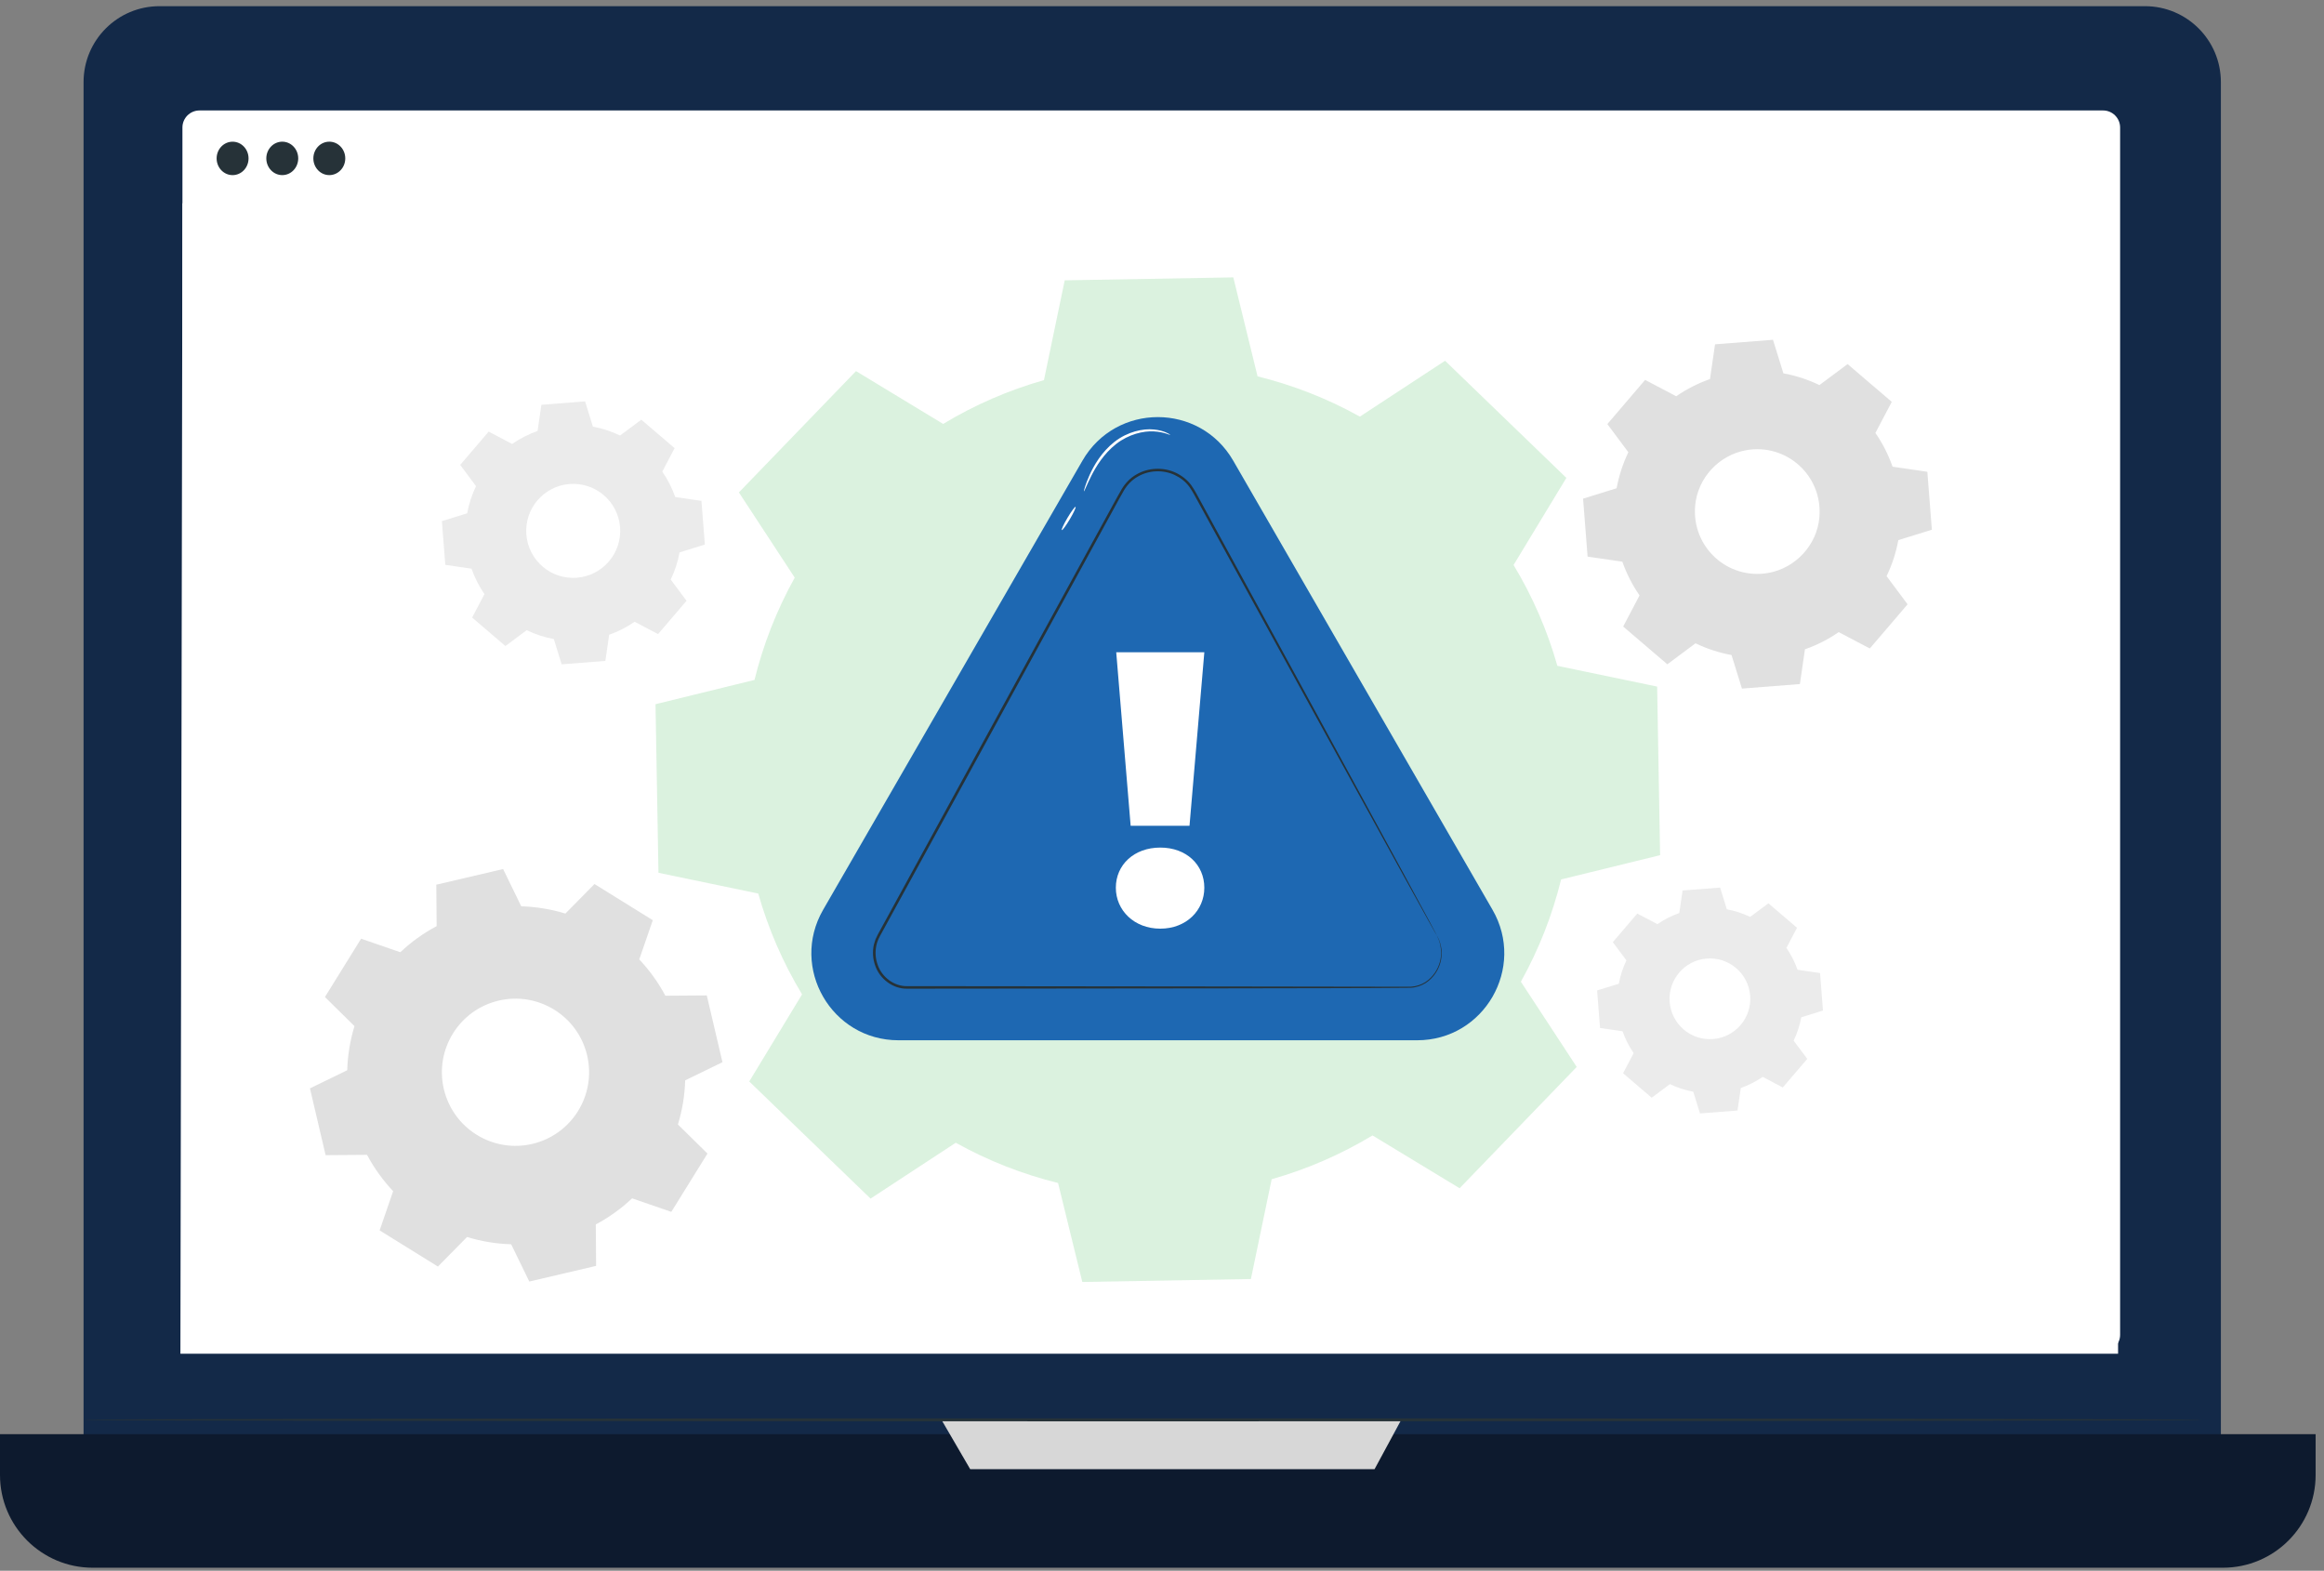 <svg width="253" height="171" viewBox="0 0 253 171" fill="none" xmlns="http://www.w3.org/2000/svg">
<rect x="0" y="0" width="253" height="171" fill="#808080" stroke="none"/>
<path d="M233.508 166.864H17.363C12.798 166.864 9.097 163.163 9.097 158.598V8.939C9.097 4.373 12.798 0.672 17.363 0.672H233.508C238.073 0.672 241.774 4.373 241.774 8.939V158.598C241.774 163.163 238.073 166.864 233.508 166.864Z" fill="#132948"/>
<path d="M241.99 170.672H10.1C4.522 170.672 0 166.151 0 160.573V156.13H252.088V160.573C252.089 166.151 247.568 170.672 241.99 170.672Z" fill="#0D1A2E"/>
<path d="M234.876 7.275H15.34V147.621H234.876V7.275Z" fill="#132948"/>
<path d="M102.493 154.571L105.622 159.945H149.639L152.544 154.571H102.493Z" fill="#D7D7D7"/>
<path d="M228.946 147.172H21.718C20.692 147.172 19.86 146.34 19.86 145.314V13.882C19.86 12.857 20.692 12.025 21.718 12.025H228.947C229.972 12.025 230.804 12.856 230.804 13.882V145.314C230.804 146.34 229.972 147.172 228.946 147.172Z" fill="white"/>
<path d="M230.582 147.371H19.639L19.864 22.127H230.582V147.371Z" fill="white"/>
<path d="M37.587 17.244C37.587 18.249 36.809 19.064 35.85 19.064C34.891 19.064 34.113 18.249 34.113 17.244C34.113 16.239 34.891 15.424 35.85 15.424C36.809 15.424 37.587 16.239 37.587 17.244Z" fill="#263238"/>
<path d="M27.058 17.245C27.058 18.25 26.28 19.065 25.32 19.065C24.361 19.065 23.583 18.25 23.583 17.245C23.583 16.24 24.361 15.426 25.32 15.426C26.28 15.426 27.058 16.24 27.058 17.245Z" fill="#263238"/>
<path d="M32.466 17.244C32.466 18.249 31.689 19.064 30.729 19.064C29.77 19.064 28.992 18.249 28.992 17.244C28.992 16.239 29.77 15.424 30.729 15.424C31.689 15.424 32.466 16.239 32.466 17.244Z" fill="#263238"/>
<path d="M239.772 154.572C239.772 154.662 188.129 154.735 124.439 154.735C60.726 154.735 9.094 154.662 9.094 154.572C9.094 154.482 60.726 154.409 124.439 154.409C188.129 154.409 239.772 154.482 239.772 154.572Z" fill="#263238"/>
<path d="M102.674 46.152C106.144 44.054 109.838 42.465 113.649 41.382L115.909 30.519L134.263 30.197L136.904 40.973C140.75 41.921 144.499 43.38 148.04 45.355L157.316 39.274L170.522 52.025L164.773 61.508C166.87 64.979 168.46 68.674 169.541 72.485L180.404 74.745L180.726 93.099L169.949 95.741C169.002 99.586 167.542 103.334 165.569 106.876L171.648 116.152L158.899 129.359L149.416 123.609C145.945 125.706 142.25 127.295 138.439 128.377L136.178 139.241L117.825 139.563L115.184 128.786C111.338 127.838 107.59 126.379 104.048 124.405L94.772 130.486L81.566 117.735L87.316 108.253C85.218 104.782 83.628 101.088 82.546 97.277L71.683 95.016L71.361 76.663L82.138 74.02C83.085 70.175 84.545 66.427 86.518 62.885L80.44 53.608L93.189 40.401L102.674 46.152ZM112.458 70.602C104.904 78.426 105.122 90.892 112.947 98.446C120.771 106 133.237 105.78 140.79 97.956C148.344 90.132 148.126 77.666 140.301 70.112C132.477 62.558 120.012 62.778 112.458 70.602Z" fill="#4BC261" fill-opacity="0.2"/>
<path d="M175.991 53.154C176.243 51.78 176.678 50.463 177.269 49.233L174.984 46.166L179.096 41.358L182.48 43.14C183.603 42.364 184.837 41.731 186.156 41.268L186.707 37.484L193.015 36.992L194.148 40.643C195.522 40.895 196.839 41.329 198.07 41.922L201.136 39.636L205.945 43.748L204.163 47.133C204.939 48.256 205.572 49.489 206.034 50.808L209.818 51.36L210.311 57.668L206.66 58.8C206.408 60.175 205.973 61.492 205.381 62.722L207.667 65.789L203.555 70.597L200.17 68.816C199.047 69.591 197.814 70.225 196.494 70.687L195.943 74.47L189.635 74.963L188.503 71.312C187.128 71.059 185.811 70.625 184.58 70.033L181.514 72.319L176.705 68.207L178.487 64.822C177.711 63.699 177.079 62.465 176.616 61.147L172.832 60.596L172.34 54.287L175.991 53.154ZM184.54 55.067C184.158 59.59 188.1 63.134 192.481 62.377C195.467 61.86 197.809 59.336 198.065 56.316C198.448 51.793 194.505 48.247 190.123 49.006C187.136 49.523 184.796 52.047 184.54 55.067Z" fill="#E0E0E0"/>
<path d="M37.801 116.512C37.849 114.863 38.12 113.249 38.59 111.708L35.374 108.54L39.312 102.193L43.579 103.666C44.751 102.56 46.077 101.6 47.533 100.825L47.499 96.312L54.771 94.609L56.745 98.666C58.395 98.714 60.009 98.985 61.551 99.456L64.719 96.241L71.065 100.179L69.592 104.446C70.698 105.618 71.657 106.943 72.433 108.399L76.945 108.367L78.65 115.638L74.592 117.612C74.544 119.261 74.273 120.875 73.802 122.417L77.018 125.585L73.081 131.932L68.813 130.458C67.641 131.564 66.316 132.523 64.86 133.299L64.894 137.811L57.622 139.515L55.648 135.458C53.998 135.409 52.384 135.138 50.842 134.668L47.674 137.884L41.327 133.946L42.8 129.679C41.694 128.507 40.735 127.181 39.959 125.725L35.447 125.758L33.743 118.486L37.801 116.512ZM48.318 118.559C49.328 122.868 53.638 125.542 57.947 124.533C62.255 123.523 64.929 119.213 63.92 114.904C62.91 110.596 58.6 107.921 54.291 108.931C49.983 109.941 47.309 114.251 48.318 118.559Z" fill="#E0E0E0"/>
<path d="M50.858 55.881C51.049 54.845 51.376 53.852 51.822 52.925L50.099 50.613L53.199 46.988L55.75 48.331C56.598 47.746 57.528 47.269 58.522 46.919L58.938 44.068L63.694 43.696L64.547 46.449C65.584 46.639 66.577 46.967 67.504 47.413L69.816 45.689L73.441 48.789L72.098 51.34C72.683 52.188 73.16 53.117 73.509 54.111L76.361 54.527L76.733 59.283L73.98 60.137C73.79 61.173 73.462 62.166 73.016 63.093L74.739 65.405L71.639 69.031L69.088 67.688C68.241 68.272 67.311 68.75 66.317 69.099L65.901 71.951L61.145 72.323L60.292 69.57C59.255 69.38 58.263 69.052 57.335 68.606L55.023 70.33L51.398 67.23L52.741 64.678C52.156 63.831 51.679 62.902 51.33 61.908L48.478 61.492L48.106 56.736L50.858 55.881ZM57.3 58.192C57.52 61.01 59.983 63.115 62.8 62.895C65.618 62.675 67.724 60.212 67.504 57.395C67.283 54.577 64.821 52.471 62.003 52.692C59.186 52.912 57.08 55.374 57.3 58.192Z" fill="#EBEBEB"/>
<path d="M176.232 107.094C176.396 106.203 176.677 105.351 177.06 104.554L175.579 102.568L178.242 99.454L180.434 100.608C181.161 100.106 181.96 99.695 182.814 99.396L183.172 96.946L187.257 96.627L187.99 98.991C188.88 99.155 189.733 99.436 190.53 99.819L192.515 98.339L195.63 101.002L194.476 103.193C194.978 103.921 195.388 104.719 195.688 105.573L198.138 105.931L198.457 110.016L196.093 110.749C195.929 111.639 195.648 112.492 195.265 113.289L196.745 115.275L194.082 118.389L191.891 117.235C191.163 117.737 190.364 118.147 189.51 118.447L189.153 120.896L185.068 121.215L184.335 118.851C183.444 118.687 182.591 118.406 181.795 118.023L179.809 119.503L176.695 116.84L177.849 114.649C177.346 113.921 176.937 113.122 176.637 112.268L174.187 111.911L173.868 107.826L176.232 107.094ZM181.766 109.078C181.955 111.498 184.07 113.307 186.49 113.118C188.91 112.929 190.719 110.814 190.53 108.394C190.341 105.974 188.226 104.165 185.805 104.354C183.385 104.543 181.577 106.658 181.766 109.078Z" fill="#EBEBEB"/>
<path d="M126.045 113.25H97.812C90.521 113.25 85.965 105.357 89.61 99.043L103.727 74.593L117.843 50.143C121.488 43.829 130.602 43.829 134.248 50.143L148.364 74.593L162.481 99.043C166.126 105.357 161.569 113.25 154.278 113.25H126.045Z" fill="#1E68B2"/>
<path d="M156.435 101.868C156.435 101.868 156.514 102.014 156.656 102.307C156.764 102.61 156.943 103.075 156.942 103.717C156.957 104.35 156.8 105.161 156.282 105.946C156.018 106.331 155.672 106.709 155.218 107.005C154.762 107.294 154.204 107.495 153.595 107.536C148.784 107.588 141.837 107.579 133.245 107.6C124.652 107.609 114.424 107.62 103.068 107.632C101.648 107.633 100.211 107.634 98.757 107.635C97.226 107.668 95.77 106.58 95.278 105.118C95.019 104.395 94.962 103.592 95.135 102.832C95.185 102.645 95.246 102.459 95.307 102.275C95.39 102.099 95.469 101.917 95.556 101.747L96.101 100.752C96.828 99.421 97.563 98.077 98.304 96.722C101.27 91.3 104.341 85.686 107.485 79.938C110.633 74.188 113.706 68.573 116.675 63.151C118.159 60.441 119.618 57.778 121.046 55.171C121.411 54.52 121.743 53.868 122.128 53.228C122.517 52.58 123.062 52.021 123.716 51.651C125.018 50.892 126.66 50.839 127.986 51.459C128.647 51.768 129.239 52.228 129.673 52.807C130.099 53.401 130.394 54.024 130.734 54.628C131.398 55.842 132.052 57.04 132.697 58.221C133.986 60.582 135.238 62.875 136.448 65.091C138.867 69.525 141.12 73.655 143.177 77.426C147.282 84.967 150.603 91.07 152.903 95.297C154.043 97.405 154.929 99.043 155.535 100.163C155.83 100.715 156.056 101.139 156.212 101.431C156.364 101.718 156.435 101.868 156.435 101.868C156.435 101.868 156.347 101.728 156.187 101.446C156.024 101.156 155.79 100.737 155.483 100.191C154.866 99.078 153.965 97.448 152.804 95.352C150.484 91.136 147.134 85.048 142.995 77.526C140.928 73.761 138.664 69.636 136.234 65.209C135.02 62.995 133.763 60.704 132.47 58.345C131.823 57.165 131.167 55.968 130.502 54.755C130.164 54.155 129.854 53.515 129.459 52.971C129.05 52.425 128.493 51.995 127.872 51.706C126.625 51.124 125.076 51.176 123.857 51.89C123.243 52.237 122.733 52.762 122.367 53.372C121.996 53.992 121.655 54.659 121.294 55.306C119.868 57.914 118.412 60.578 116.929 63.29C113.962 68.713 110.891 74.328 107.745 80.079C104.598 85.828 101.525 91.44 98.558 96.861C97.816 98.216 97.081 99.559 96.352 100.889C96.004 101.566 95.56 102.19 95.412 102.897C95.251 103.602 95.303 104.348 95.544 105.022C96.005 106.387 97.343 107.386 98.757 107.358C100.211 107.359 101.648 107.36 103.068 107.361C114.424 107.373 124.652 107.383 133.245 107.392C141.828 107.406 148.776 107.416 153.587 107.423C154.177 107.387 154.718 107.198 155.164 106.921C155.607 106.637 155.948 106.272 156.209 105.898C156.724 105.136 156.889 104.342 156.883 103.718C156.86 102.445 156.381 101.879 156.435 101.868Z" fill="#263238"/>
<path d="M121.475 96.643C121.475 94.139 123.469 92.272 126.312 92.272C129.155 92.272 131.107 94.139 131.107 96.643C131.107 99.104 129.155 101.099 126.312 101.099C123.469 101.099 121.475 99.104 121.475 96.643ZM121.517 71.011H131.108L129.495 89.896H123.087L121.517 71.011Z" fill="white"/>
<path d="M127.398 47.335C127.376 47.395 126.737 47.018 125.6 46.965C124.481 46.9 122.872 47.268 121.509 48.334C120.147 49.408 119.318 50.796 118.803 51.807C118.288 52.829 118.047 53.502 118.001 53.485C117.982 53.479 118.022 53.303 118.119 52.995C118.216 52.686 118.377 52.246 118.615 51.717C119.088 50.67 119.908 49.22 121.327 48.101C122.754 46.985 124.452 46.633 125.615 46.757C126.2 46.813 126.66 46.951 126.958 47.086C127.256 47.218 127.405 47.321 127.398 47.335Z" fill="white"/>
<path d="M115.593 57.71C115.522 57.669 115.8 57.068 116.214 56.37C116.628 55.671 117.019 55.138 117.09 55.18C117.16 55.221 116.882 55.822 116.468 56.52C116.055 57.219 115.663 57.751 115.593 57.71Z" fill="white"/>
</svg>
